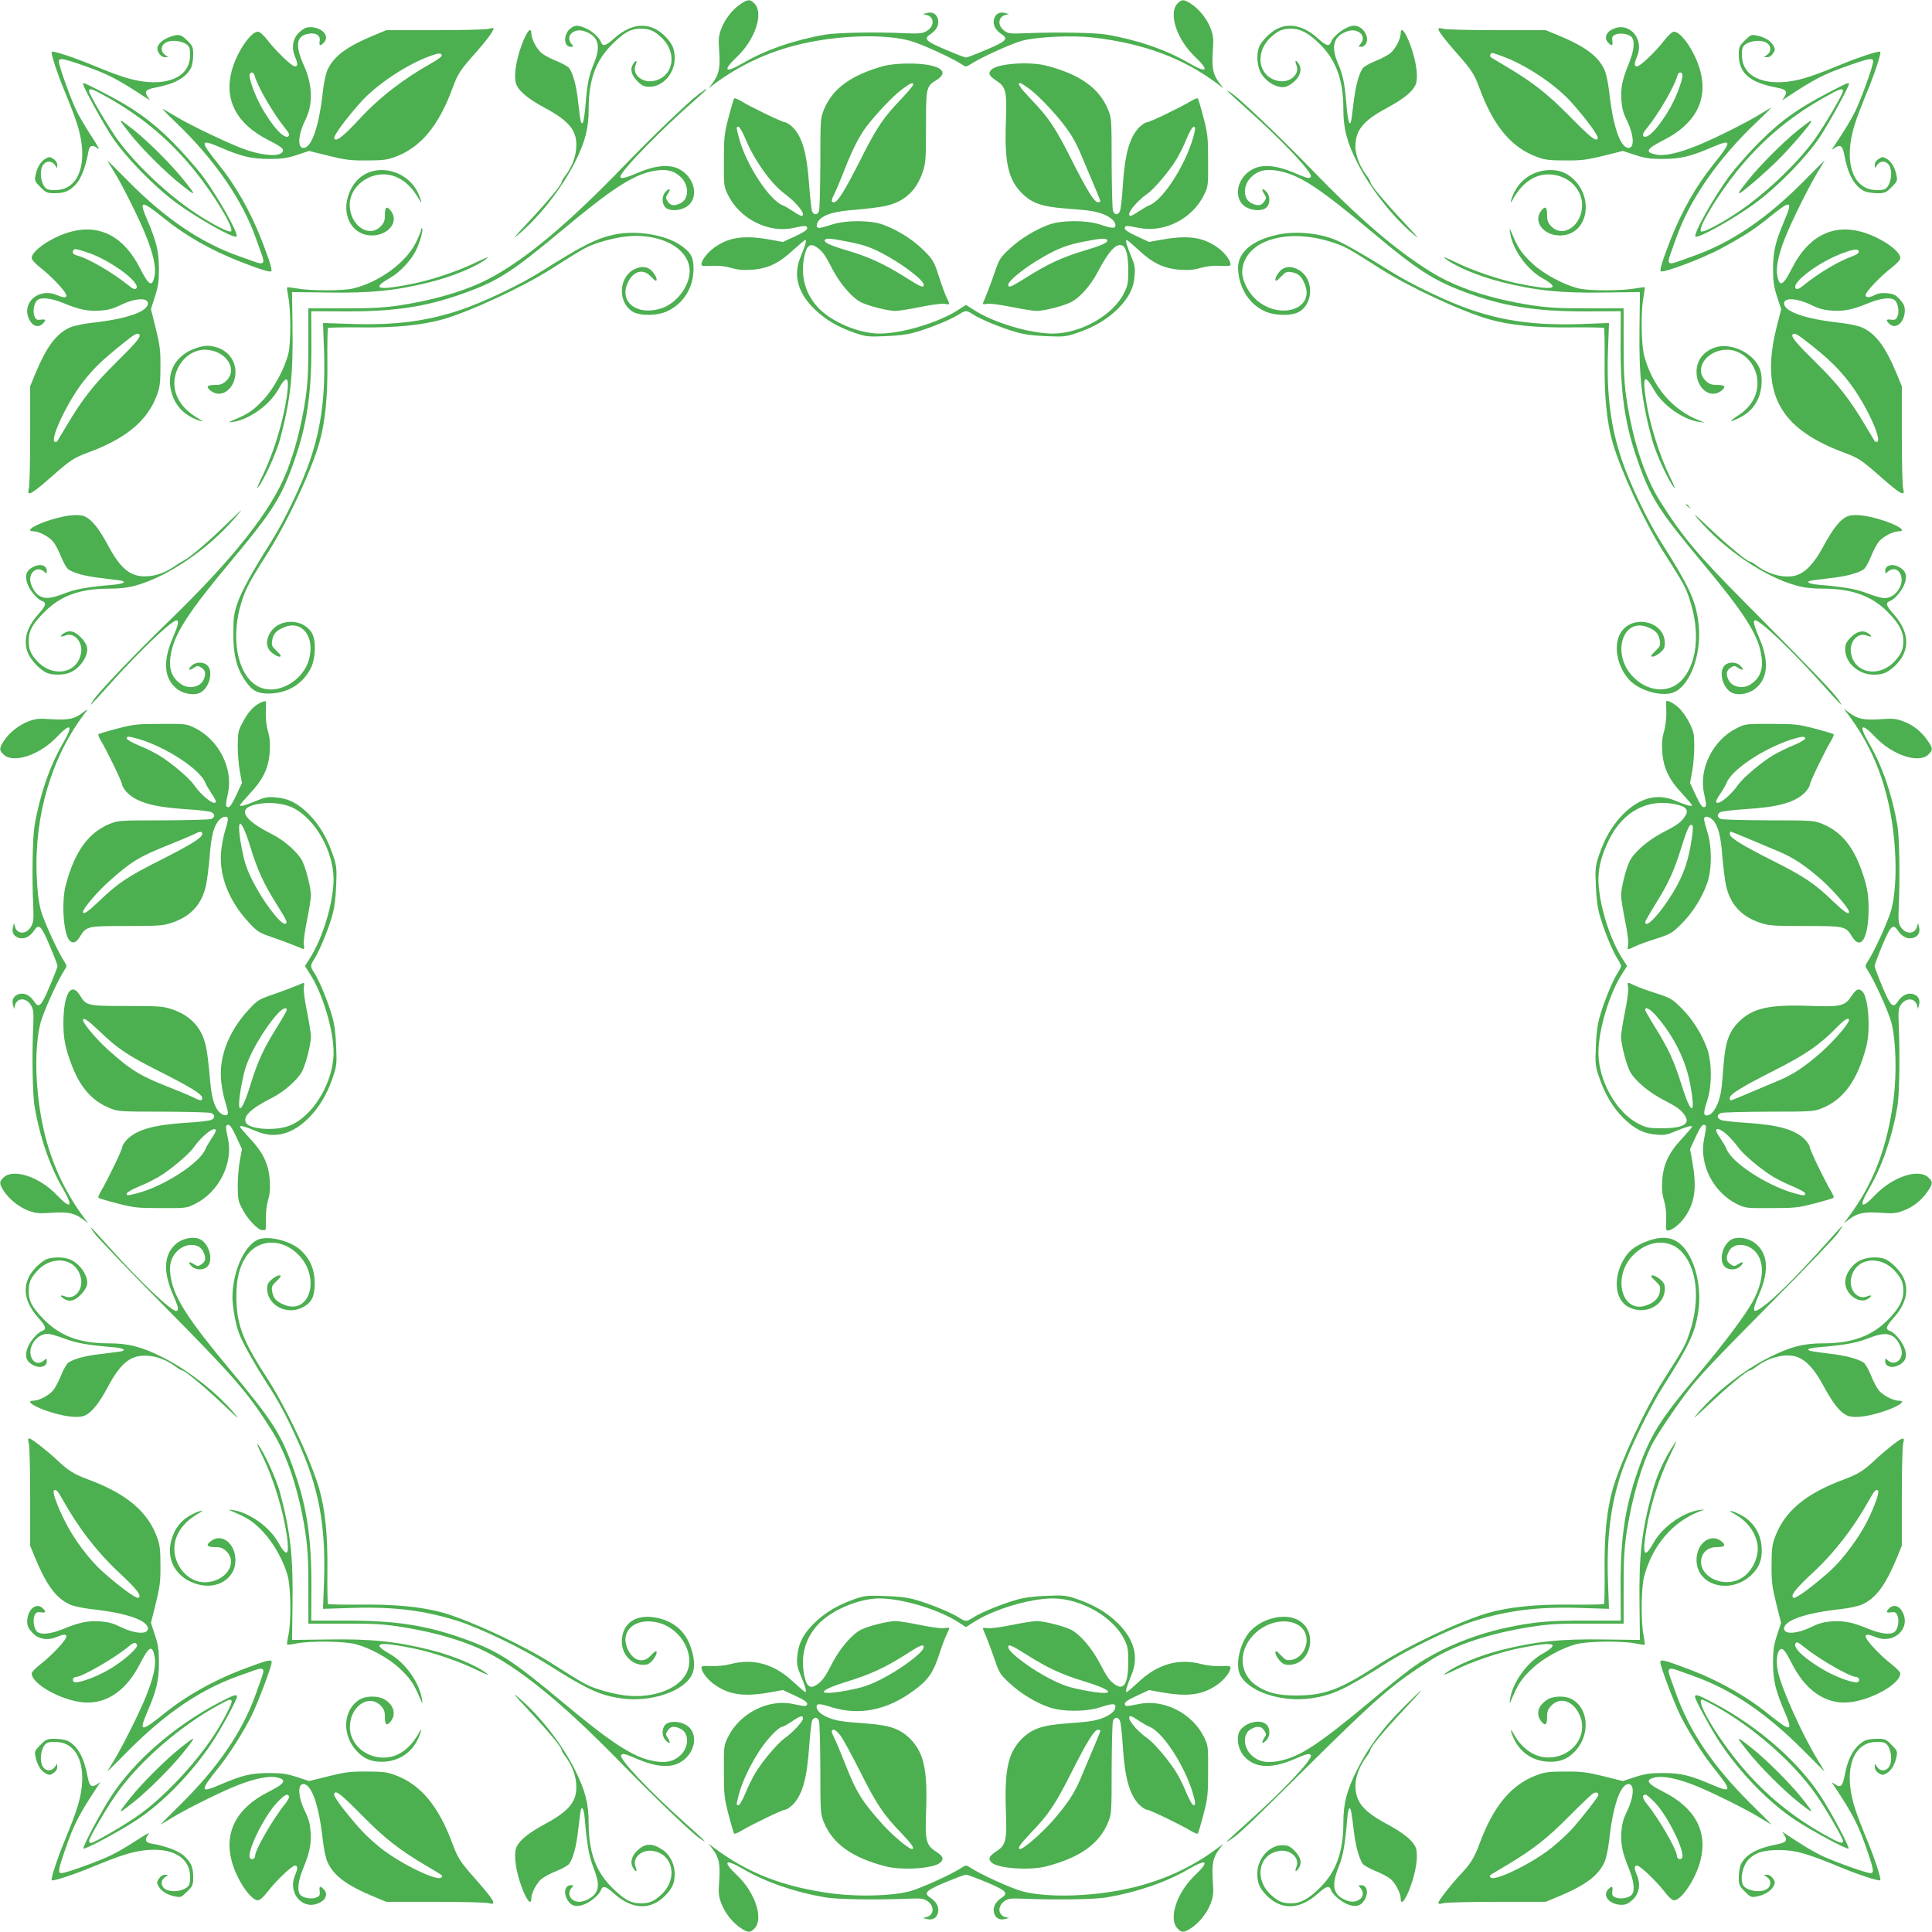<?xml version="1.0" standalone="no"?>
<!DOCTYPE svg PUBLIC "-//W3C//DTD SVG 20010904//EN"
 "http://www.w3.org/TR/2001/REC-SVG-20010904/DTD/svg10.dtd">
<svg version="1.0" xmlns="http://www.w3.org/2000/svg"
 width="1280pt" height="1280pt" viewBox="0 0 1280 1280"
 preserveAspectRatio="xMidYMid meet">
<g transform="translate(0,1280) scale(0.1,-0.1)"
fill="#4caf50" stroke="none">
<path d="M4909 12775 c-54 -35 -106 -101 -130 -164 -18 -49 -20 -68 -14 -153
7 -109 -1 -151 -44 -208 l-26 -35 30 23 c186 140 397 234 630 281 242 49 509
54 670 12 72 -19 276 -111 348 -158 26 -17 28 -17 55 0 71 47 275 139 347 158
103 26 332 36 470 20 339 -40 601 -139 830 -313 l30 -23 -26 35 c-43 56 -51
99 -44 208 6 85 4 104 -14 153 -24 64 -77 130 -132 165 -48 30 -60 30 -89 -1
-60 -64 -3 -236 115 -349 102 -97 84 -115 -43 -41 -148 86 -341 152 -542 186
-77 13 -328 17 -530 9 -101 -4 -118 -3 -143 14 -49 33 -47 93 4 107 l24 6 -27
7 c-36 10 -65 -7 -73 -44 -8 -35 11 -70 50 -96 48 -31 33 -47 -97 -102 -68
-29 -130 -53 -138 -53 -8 0 -70 24 -137 53 -131 55 -146 71 -98 102 39 26 58
61 50 96 -8 37 -37 54 -73 44 l-27 -7 24 -6 c54 -14 53 -78 -2 -108 -27 -15
-49 -17 -142 -13 -190 9 -447 4 -525 -9 -201 -34 -394 -100 -542 -186 -127
-74 -145 -56 -43 41 118 113 175 285 115 349 -29 31 -45 31 -91 0z"/>
<path d="M3784 12615 c-52 -35 -53 -125 -3 -125 21 0 21 1 6 18 -23 26 -21 58
5 76 29 20 61 20 103 0 72 -34 84 -97 41 -201 -34 -82 -45 -132 -56 -270 -5
-64 -14 -121 -19 -126 -12 -12 -15 3 -31 140 -11 102 -31 179 -57 219 -7 12
-45 33 -84 49 -38 15 -84 39 -101 53 -33 28 -67 93 -68 130 0 60 -43 -5 -79
-121 -30 -99 -37 -186 -17 -224 23 -45 81 -91 186 -148 169 -91 218 -156 207
-273 -5 -59 -31 -122 -73 -178 -13 -17 -24 -36 -24 -42 0 -17 -92 -127 -223
-267 -95 -101 -108 -118 -59 -76 141 120 287 309 371 476 69 138 91 224 91
355 0 192 48 321 158 429 78 77 122 101 185 101 58 0 86 -11 132 -52 118 -103
90 -272 -49 -295 -74 -12 -138 45 -116 103 14 36 6 42 -15 10 -23 -35 -12 -75
31 -117 29 -28 43 -34 78 -34 87 0 166 89 166 188 0 61 -14 94 -58 141 -99
104 -222 100 -344 -9 -56 -51 -75 -55 -87 -22 -13 31 -60 73 -103 91 -46 20
-68 20 -94 1z"/>
<path d="M8465 12611 c-47 -22 -109 -84 -124 -124 -17 -45 -13 -117 9 -163 35
-71 129 -121 181 -94 72 37 104 101 74 146 -21 32 -29 26 -15 -10 22 -58 -42
-115 -116 -103 -139 23 -167 192 -49 295 46 41 74 52 131 52 61 0 116 -30 192
-106 104 -104 152 -236 152 -424 0 -131 22 -217 91 -355 84 -167 230 -356 371
-476 49 -42 36 -25 -59 76 -131 140 -223 250 -223 267 0 6 -11 26 -25 44 -46
61 -75 135 -75 194 1 109 51 170 209 255 105 57 164 103 187 148 20 38 13 125
-17 224 -36 116 -79 181 -79 121 -1 -37 -35 -102 -68 -130 -17 -14 -63 -38
-101 -53 -39 -16 -77 -37 -84 -49 -24 -36 -46 -118 -57 -211 -6 -49 -14 -105
-16 -124 -10 -62 -25 -17 -34 102 -12 139 -22 189 -57 270 -43 103 -30 167 42
201 42 20 74 20 103 0 26 -18 28 -50 5 -76 -15 -17 -15 -18 6 -18 13 0 26 9
33 25 21 46 -26 115 -80 115 -48 0 -135 -61 -153 -107 -12 -33 -31 -29 -87 22
-91 82 -183 105 -267 66z"/>
<path d="M1984 12587 c-44 -40 -55 -101 -30 -161 20 -48 20 -66 0 -66 -20 0
-124 99 -181 173 -27 35 -52 57 -64 57 -49 0 -142 -139 -174 -260 -51 -193 33
-352 243 -458 69 -35 97 -54 97 -67 0 -43 -109 -43 -241 1 -87 28 -370 162
-467 221 -34 20 -73 43 -87 51 -14 9 26 -33 88 -92 251 -240 438 -511 526
-761 14 -38 32 -90 41 -114 20 -56 10 -66 -46 -46 -24 9 -73 26 -109 39 -251
89 -484 247 -730 495 -79 80 -141 142 -138 136 3 -5 24 -41 47 -78 56 -91 162
-305 205 -411 52 -129 71 -217 60 -274 -15 -77 -38 -65 -96 50 -106 210 -265
294 -458 243 -121 -32 -260 -125 -260 -174 0 -12 23 -37 58 -65 32 -24 84 -72
115 -106 79 -84 75 -109 -9 -74 -120 50 -236 -56 -179 -165 21 -43 61 -54 89
-25 24 23 19 31 -14 26 -24 -3 -32 0 -41 21 -14 31 -4 90 18 108 26 22 92 14
173 -19 107 -44 161 -55 243 -50 54 4 87 13 132 35 96 48 185 54 185 13 0 -55
-143 -104 -374 -129 -55 -6 -118 -20 -141 -30 -92 -41 -155 -125 -231 -307
l-34 -83 0 -323 c0 -178 -4 -338 -9 -356 -16 -56 17 -38 154 83 120 106 143
121 234 155 257 94 400 214 462 386 18 48 22 82 22 184 1 108 -4 143 -31 254
l-32 128 26 82 c22 67 27 99 27 186 -1 117 -16 179 -78 324 -56 131 -42 133
110 11 144 -117 314 -213 505 -288 139 -54 198 -72 207 -64 8 9 -10 68 -64
207 -75 191 -171 361 -288 505 -122 152 -120 166 11 110 144 -62 207 -77 324
-78 88 0 118 4 186 26 l82 27 128 -32 c111 -27 146 -32 254 -31 102 0 136 4
184 22 172 62 292 205 386 462 34 92 49 115 157 236 68 77 113 138 113 155 0
4 -15 2 -32 -3 -18 -5 -178 -9 -356 -9 l-323 0 -77 -32 c-186 -77 -272 -141
-313 -233 -10 -23 -24 -86 -30 -141 -25 -231 -74 -374 -129 -374 -41 0 -35 89
13 185 52 103 48 233 -9 360 -58 127 -52 192 18 209 55 14 92 -5 86 -44 -5
-33 3 -38 26 -14 44 43 -8 104 -89 104 -26 0 -45 -9 -71 -33z m943 -154 c2 -6
-27 -28 -64 -49 -185 -103 -347 -227 -482 -373 -110 -119 -157 -154 -167 -127
-6 16 81 133 176 239 107 119 308 252 463 307 55 20 69 20 74 3z m-1240 -134
c19 -72 122 -249 201 -347 26 -31 32 -46 24 -54 -25 -25 -103 57 -178 189 -46
81 -90 205 -79 223 10 17 26 11 32 -11z m-1116 -1169 c153 -47 368 -205 331
-242 -8 -8 -23 -2 -54 24 -99 80 -265 177 -331 193 -30 8 -41 20 -32 35 8 14
13 13 86 -10z m352 -546 c13 -14 -20 -54 -157 -189 -144 -142 -220 -239 -323
-412 -29 -49 -56 -94 -61 -102 -4 -8 -13 -11 -20 -8 -32 21 92 278 196 407 71
88 118 133 257 245 78 63 95 72 108 59z"/>
<path d="M9530 12608 c0 -15 37 -64 115 -153 106 -120 121 -143 155 -234 94
-257 214 -400 386 -462 48 -18 82 -22 184 -22 108 -1 143 4 254 31 l128 32 82
-27 c68 -22 98 -26 186 -26 117 1 180 16 324 78 131 56 133 42 11 -110 -117
-144 -213 -314 -288 -505 -54 -139 -72 -198 -64 -207 15 -14 279 85 402 152
156 85 220 126 330 216 131 106 145 101 86 -35 -59 -138 -74 -205 -74 -321 0
-81 5 -115 27 -182 l27 -82 -25 -97 c-119 -454 6 -692 445 -854 91 -34 114
-49 234 -155 137 -121 170 -139 154 -83 -5 18 -9 178 -9 356 l0 323 -34 83
c-76 182 -139 266 -231 307 -23 10 -86 24 -141 30 -231 25 -374 74 -374 129 0
41 89 35 185 -13 45 -22 78 -31 132 -35 82 -5 136 6 243 50 81 33 147 41 173
19 22 -18 32 -77 18 -108 -9 -21 -17 -24 -41 -21 -33 5 -38 -3 -14 -26 43 -44
104 8 104 89 0 26 -9 45 -33 71 -28 31 -42 37 -83 41 -35 4 -60 0 -82 -11 -39
-20 -62 -20 -62 0 0 20 99 124 173 181 35 27 57 52 57 64 0 49 -139 142 -260
174 -193 51 -352 -33 -458 -243 -57 -113 -81 -126 -96 -53 -12 56 4 136 51
256 42 107 156 337 214 432 23 37 44 73 47 78 3 6 -59 -56 -138 -136 -246
-248 -479 -406 -730 -495 -36 -13 -85 -30 -109 -39 -56 -20 -66 -10 -46 46 9
24 27 76 41 114 88 251 276 522 526 760 62 59 109 105 103 102 -5 -2 -41 -23
-78 -46 -91 -56 -305 -162 -411 -205 -129 -52 -217 -71 -274 -60 -77 15 -65
38 50 96 210 106 294 265 243 458 -32 121 -125 260 -174 260 -12 0 -37 -22
-64 -57 -57 -74 -161 -173 -181 -173 -20 0 -20 18 0 66 50 120 -56 236 -165
179 -43 -21 -54 -61 -25 -89 23 -24 31 -19 26 14 -3 24 0 32 21 41 31 14 90 4
108 -18 22 -26 14 -92 -19 -173 -44 -107 -55 -161 -50 -243 4 -54 13 -87 35
-132 48 -96 54 -185 13 -185 -55 0 -104 143 -129 374 -6 55 -20 118 -30 141
-41 92 -125 155 -307 231 l-83 34 -323 0 c-178 0 -338 4 -356 9 -21 6 -32 6
-32 -1z m413 -177 c156 -54 358 -187 467 -308 95 -106 182 -223 176 -239 -10
-26 -43 0 -191 150 -142 144 -239 220 -412 323 -49 29 -94 56 -102 61 -8 4
-11 14 -7 20 9 15 3 16 69 -7z m1202 -121 c11 -18 -33 -142 -79 -223 -75 -132
-153 -214 -178 -189 -8 8 -2 23 24 54 79 98 182 275 201 347 6 22 22 28 32 11z
m1170 -1179 c0 -8 -18 -20 -40 -28 -86 -29 -226 -112 -323 -191 -31 -26 -46
-32 -54 -24 -37 37 162 184 322 239 70 25 95 26 95 4z m-327 -608 c132 -105
189 -160 265 -258 104 -135 216 -372 185 -392 -7 -3 -16 0 -20 8 -5 8 -32 53
-61 102 -103 173 -179 270 -323 412 -137 135 -170 175 -157 189 13 12 27 5
111 -61z"/>
<path d="M1127 12556 c-44 -16 -74 -40 -83 -68 -8 -27 22 -68 49 -67 l22 0
-22 16 c-29 20 -29 57 -1 77 43 31 146 12 162 -29 9 -25 7 -81 -5 -112 -34
-91 -147 -133 -301 -113 -85 12 -154 34 -334 108 -126 52 -262 97 -271 89 -8
-9 37 -145 89 -271 74 -180 96 -249 108 -334 20 -154 -22 -267 -113 -301 -31
-12 -87 -14 -112 -5 -41 16 -60 119 -29 162 20 28 57 28 77 0 l16 -23 0 22 c1
14 -9 29 -25 40 -23 15 -29 15 -52 2 -32 -17 -58 -61 -67 -112 -7 -34 -4 -40
33 -77 37 -37 44 -40 96 -40 67 0 101 16 144 65 30 34 63 122 77 207 7 45 26
53 60 26 19 -15 9 5 -35 73 -34 52 -78 126 -98 164 -38 75 -122 307 -122 337
0 26 22 23 160 -25 166 -58 224 -88 419 -216 l24 -16 -16 25 c-22 35 -10 48
54 60 126 24 201 65 235 131 7 15 14 54 14 85 0 52 -3 59 -39 95 -42 42 -56
45 -114 25z"/>
<path d="M11560 12532 c-37 -37 -40 -44 -40 -96 0 -120 73 -183 249 -216 64
-12 76 -25 54 -60 l-16 -25 24 16 c195 128 253 158 419 216 138 48 160 51 160
25 0 -29 -84 -261 -120 -332 -28 -56 -63 -114 -139 -229 l-16 -24 25 16 c35
22 48 10 60 -54 24 -126 65 -201 131 -235 15 -7 54 -14 85 -14 52 0 59 3 96
40 37 37 40 43 33 77 -9 51 -35 95 -67 112 -23 13 -29 13 -52 -2 -16 -11 -26
-26 -25 -40 l0 -22 16 23 c20 28 57 28 77 0 31 -43 12 -146 -29 -162 -25 -9
-81 -7 -112 5 -91 34 -133 147 -113 301 12 85 34 154 108 334 52 126 97 262
89 271 -9 8 -145 -37 -271 -89 -180 -74 -249 -96 -334 -108 -154 -20 -267 22
-301 113 -12 31 -14 87 -5 112 16 41 119 60 162 29 28 -20 28 -57 0 -77 l-23
-16 22 0 c14 -1 29 9 40 25 15 23 15 29 2 52 -17 32 -61 58 -112 67 -34 7 -40
4 -77 -33z"/>
<path d="M5863 12365 c-222 -60 -348 -151 -405 -293 -22 -55 -23 -68 -23 -352
-1 -162 -4 -305 -9 -317 -9 -28 -32 -30 -45 -5 -5 10 -14 88 -20 173 -15 215
-45 321 -110 387 -18 17 -41 32 -50 32 -18 0 -221 98 -293 141 -21 13 -40 20
-44 17 -3 -4 -20 -60 -37 -125 -28 -109 -31 -131 -31 -288 -1 -166 0 -171 27
-226 77 -158 266 -254 429 -220 86 18 92 18 96 0 2 -11 -21 -27 -79 -54 l-82
-38 -71 13 c-175 32 -272 22 -367 -39 -50 -31 -95 -84 -101 -116 -3 -18 2 -19
68 -16 45 2 91 -3 129 -14 43 -13 80 -16 137 -12 104 7 181 44 274 131 40 36
75 66 79 66 11 0 1 -36 -30 -110 -51 -120 -22 -235 87 -344 73 -72 159 -123
273 -162 75 -25 88 -26 205 -21 85 3 149 12 199 27 94 27 229 82 281 115 49
31 51 31 100 0 52 -33 187 -88 281 -115 50 -15 114 -24 199 -27 117 -5 130 -4
205 21 113 38 200 90 271 160 73 74 105 136 111 220 5 52 1 72 -22 126 -31 74
-41 110 -30 110 4 0 39 -30 78 -66 92 -87 170 -124 275 -131 57 -4 94 -1 137
12 38 11 84 16 129 14 66 -3 71 -2 68 16 -6 32 -51 85 -101 116 -95 61 -192
71 -367 39 l-71 -13 -82 38 c-58 27 -81 43 -79 54 4 18 4 18 100 0 166 -31
349 63 425 220 27 55 28 60 27 226 0 157 -3 179 -31 288 -17 65 -34 121 -37
125 -4 3 -23 -4 -44 -17 -72 -43 -275 -141 -293 -141 -9 0 -32 -15 -50 -32
-65 -66 -96 -174 -110 -387 -5 -85 -14 -162 -20 -172 -13 -26 -36 -24 -45 4
-5 12 -8 155 -9 317 0 284 -1 297 -23 352 -58 143 -186 235 -409 293 -113 29
-324 14 -364 -26 -24 -24 -17 -41 30 -72 67 -44 73 -71 65 -280 -9 -265 16
-376 106 -467 67 -66 132 -89 285 -101 66 -5 140 -11 163 -15 95 -12 172 -56
172 -96 0 -23 -20 -23 -100 4 -96 31 -262 30 -345 -2 -93 -35 -189 -95 -259
-161 -58 -54 -66 -66 -95 -151 -27 -79 -56 -153 -78 -205 -3 -9 5 -10 29 -6
20 3 88 -6 161 -21 69 -14 144 -26 165 -26 50 0 180 33 229 59 58 30 127 107
174 196 75 142 123 194 163 179 27 -10 41 -67 41 -164 0 -83 -3 -102 -27 -150
-73 -148 -287 -270 -474 -270 -149 0 -391 72 -521 156 l-53 34 -53 -34 c-130
-84 -372 -156 -521 -156 -130 0 -305 72 -396 162 -95 95 -130 221 -100 355 14
66 38 83 78 57 39 -26 57 -49 108 -149 52 -98 128 -186 187 -217 50 -25 179
-58 229 -58 21 0 96 12 165 26 71 15 141 24 160 21 39 -7 38 -7 15 41 -10 20
-34 84 -52 142 -32 99 -38 109 -100 171 -69 69 -165 131 -265 169 -83 32 -249
33 -345 2 -36 -12 -73 -22 -82 -22 -25 0 -22 32 5 58 37 35 105 53 242 63 72
6 159 17 194 25 122 27 202 100 244 224 20 59 22 85 22 300 0 261 1 268 70
310 97 60 8 111 -193 109 -53 0 -121 -7 -149 -14z m187 -126 c0 -7 -36 -49
-79 -95 -118 -122 -163 -189 -271 -404 -104 -205 -150 -280 -175 -280 -20 0
-19 13 4 58 10 20 40 91 66 157 51 132 101 229 148 290 69 88 174 199 230 241
61 45 77 52 77 33z m778 -34 c70 -53 205 -201 261 -288 22 -32 53 -91 69 -131
110 -259 132 -313 132 -319 0 -4 -7 -7 -15 -7 -25 0 -71 75 -175 280 -108 215
-153 282 -271 404 -73 77 -92 106 -70 106 5 0 36 -20 69 -45z m-1890 -323 c58
-142 171 -300 262 -367 84 -62 147 -145 109 -145 -6 0 -30 13 -54 30 -24 16
-55 34 -68 39 -91 35 -246 274 -292 450 -18 71 -18 71 -2 71 7 0 27 -35 45
-78z m2977 46 c-41 -189 -202 -451 -302 -489 -13 -5 -44 -23 -68 -39 -24 -17
-48 -30 -54 -30 -37 0 31 91 109 145 46 32 148 152 196 232 19 32 49 92 66
135 18 44 38 78 46 78 10 0 12 -8 7 -32z m-2284 -732 c90 -18 136 -34 208 -71
135 -70 281 -180 281 -212 0 -23 -19 -15 -128 54 -135 85 -239 132 -377 173
-116 34 -160 55 -150 70 9 14 37 12 166 -14z m1704 14 c10 -15 -34 -36 -150
-70 -138 -41 -242 -88 -377 -173 -109 -69 -128 -77 -128 -54 0 32 146 142 281
212 71 36 119 53 203 71 125 25 162 28 171 14z"/>
<path d="M550 12244 c0 -18 131 -258 192 -350 88 -133 275 -326 425 -437 141
-104 384 -240 400 -224 16 16 -120 259 -224 400 -42 56 -133 159 -202 229
-141 140 -261 225 -463 328 -117 60 -128 65 -128 54z m177 -97 c224 -128 406
-283 566 -482 131 -163 259 -377 238 -398 -11 -11 -125 47 -236 121 -187 124
-401 327 -519 491 -65 91 -186 297 -186 318 0 23 24 14 137 -50z"/>
<path d="M800 11996 c0 -3 28 -40 62 -83 77 -97 234 -254 334 -333 106 -85
109 -82 24 24 -79 100 -236 257 -333 334 -75 59 -87 67 -87 58z"/>
<path d="M12115 12187 c-204 -106 -316 -186 -456 -326 -70 -69 -160 -172 -202
-228 -104 -141 -240 -384 -224 -400 16 -16 259 120 400 224 150 111 337 304
425 437 61 92 192 332 192 350 0 12 -17 5 -135 -57z m95 10 c0 -21 -121 -227
-186 -318 -118 -164 -332 -367 -519 -491 -111 -74 -225 -132 -236 -121 -21 21
107 235 238 398 160 199 342 354 566 482 113 64 137 73 137 50z"/>
<path d="M11913 11938 c-97 -77 -254 -234 -333 -334 -57 -72 -65 -84 -56 -84
14 0 169 134 254 218 83 82 222 244 222 258 0 9 -12 1 -87 -58z"/>
<path d="M4628 12175 c-63 -46 -309 -282 -494 -474 -433 -449 -749 -699 -1011
-801 -137 -54 -296 -95 -468 -122 -114 -17 -184 -21 -376 -21 l-236 0 0 -236
c0 -192 -4 -262 -21 -376 -27 -172 -68 -331 -122 -468 -100 -257 -348 -572
-781 -992 -209 -202 -464 -468 -499 -522 -39 -57 -24 -43 101 97 201 225 415
430 450 430 17 0 9 -34 -28 -120 -66 -155 -56 -269 32 -336 47 -35 121 -44
159 -19 55 36 78 134 42 174 -25 28 -79 28 -107 0 -27 -27 -18 -35 15 -14 24
16 28 16 51 1 27 -18 31 -41 14 -79 -22 -49 -96 -65 -147 -31 -69 45 -89 110
-67 215 26 127 120 271 381 584 296 354 349 438 438 695 80 229 110 437 109
751 l-1 227 231 -1 c315 -1 518 29 751 110 253 88 336 141 691 437 313 261
457 355 584 381 88 19 144 7 191 -38 56 -54 56 -143 1 -172 -43 -22 -68 -19
-87 10 -15 23 -15 27 1 51 21 33 13 42 -14 15 -28 -28 -28 -82 0 -107 25 -22
84 -22 128 1 96 49 72 199 -42 256 -62 32 -157 23 -267 -24 -86 -37 -120 -45
-120 -28 0 36 282 325 498 511 63 56 79 71 70 70 -2 0 -24 -16 -50 -35z"/>
<path d="M8135 12193 c11 -11 67 -62 125 -114 241 -215 439 -426 425 -450 -10
-15 -24 -11 -115 28 -110 47 -205 56 -267 24 -114 -57 -138 -207 -42 -256 44
-23 103 -23 128 -1 28 25 28 79 0 107 -27 27 -35 18 -14 -15 16 -24 16 -28 1
-51 -19 -29 -44 -32 -87 -10 -55 29 -55 118 1 172 46 45 103 57 189 39 138
-29 265 -113 629 -418 278 -233 386 -303 589 -380 258 -97 468 -131 804 -131
l237 1 -1 -232 c-1 -313 29 -516 110 -750 88 -253 141 -336 437 -691 261 -313
355 -457 381 -584 22 -105 2 -170 -67 -215 -51 -34 -125 -18 -147 31 -17 38
-13 61 14 79 23 15 27 15 51 -1 33 -21 42 -13 15 14 -28 28 -82 28 -107 0 -36
-40 -13 -138 42 -174 38 -25 112 -16 159 19 88 67 98 181 32 336 -37 86 -45
120 -28 120 35 0 249 -205 450 -430 125 -140 140 -154 101 -96 -35 51 -172
194 -611 636 -321 323 -423 444 -573 683 -99 159 -176 392 -218 662 -17 114
-21 184 -21 376 l0 236 -236 0 c-192 0 -262 4 -376 21 -271 42 -501 118 -664
220 -237 147 -471 348 -800 688 -203 209 -464 458 -521 496 -25 17 -36 22 -25
11z"/>
<path d="M2469 11666 c-80 -21 -139 -82 -165 -174 -38 -131 38 -252 158 -252
113 0 184 92 127 164 -27 34 -39 25 -39 -30 0 -37 -6 -51 -29 -75 -78 -78
-202 8 -204 141 -2 127 136 229 269 200 78 -18 142 -73 193 -165 22 -41 10 7
-13 54 -55 108 -182 166 -297 137z"/>
<path d="M10229 11670 c-90 -15 -157 -65 -198 -147 -21 -43 -30 -85 -10 -48
71 131 174 189 289 164 100 -21 172 -104 172 -197 0 -135 -124 -222 -203 -143
-23 24 -29 38 -29 75 0 55 -12 64 -39 30 -56 -71 14 -164 124 -164 177 0 233
234 90 373 -52 50 -117 69 -196 57z"/>
<path d="M2790 11278 c0 -8 -16 -47 -35 -86 -67 -133 -242 -261 -415 -303 -66
-17 -289 -16 -374 0 -33 6 -61 9 -64 7 -2 -3 2 -31 8 -63 17 -81 18 -305 1
-373 -23 -98 -96 -233 -162 -304 -66 -71 -102 -97 -188 -133 -54 -23 -55 -24
-16 -18 108 17 240 111 297 212 58 104 77 91 59 -40 -26 -176 -89 -383 -168
-542 -24 -49 -35 -79 -24 -65 39 47 120 225 145 315 69 257 89 425 84 745 l-3
235 235 -3 c287 -5 457 13 680 69 153 38 315 106 380 160 14 11 -17 -1 -69
-26 -114 -57 -294 -118 -422 -144 -235 -48 -285 -36 -156 37 64 36 137 113
171 179 28 56 52 140 42 150 -3 4 -6 -1 -6 -9z"/>
<path d="M10005 11255 c17 -108 111 -240 212 -297 129 -73 79 -85 -156 -37
-128 26 -308 87 -422 144 -52 25 -83 37 -69 26 65 -54 227 -122 380 -160 223
-56 393 -74 680 -69 l235 3 -3 -240 c-4 -319 14 -481 84 -740 25 -90 106 -268
145 -315 11 -14 -1 18 -27 70 -65 132 -132 341 -156 491 -29 176 -15 201 50
86 57 -101 191 -196 297 -212 l40 -5 -36 14 c-178 69 -309 223 -365 426 -21
76 -24 297 -5 394 6 33 9 61 8 63 -2 1 -30 -2 -63 -8 -85 -16 -308 -17 -374 0
-98 23 -233 96 -304 162 -71 66 -97 102 -133 188 -23 54 -24 55 -18 16z"/>
<path d="M4070 11246 c-118 -25 -212 -73 -480 -242 -142 -90 -388 -207 -543
-259 -223 -74 -435 -101 -724 -91 l-183 6 7 -188 c9 -288 -17 -496 -92 -719
-52 -155 -169 -401 -259 -543 -127 -201 -194 -323 -223 -407 -23 -67 -27 -95
-27 -198 -1 -138 20 -226 74 -308 49 -73 83 -92 160 -92 125 1 228 64 280 170
32 66 35 184 6 232 -59 97 -217 98 -276 1 -31 -51 -27 -101 11 -132 28 -24 59
-34 59 -20 0 3 -14 19 -31 35 -27 26 -31 34 -26 65 8 47 29 69 84 90 119 46
202 -70 159 -220 -35 -119 -166 -209 -281 -192 -200 31 -266 383 -125 679 16
34 70 125 120 202 134 206 298 553 355 749 40 140 57 311 54 548 -1 114 1 211
4 215 4 3 101 5 215 4 235 -3 410 15 552 55 181 53 525 213 715 334 217 138
231 146 316 174 45 15 119 32 165 38 230 30 429 -73 433 -223 3 -103 -89 -224
-194 -254 -152 -45 -267 39 -221 160 33 86 104 111 156 55 15 -16 31 -30 34
-30 14 0 4 31 -20 59 -31 38 -81 42 -132 11 -96 -59 -96 -218 0 -275 50 -30
166 -28 233 5 106 52 169 155 170 280 0 77 -19 111 -92 159 -101 67 -292 97
-433 67z"/>
<path d="M8463 11245 c-177 -39 -271 -125 -260 -239 11 -121 73 -218 172 -266
67 -33 183 -35 233 -5 96 57 96 216 0 275 -51 31 -101 27 -132 -11 -24 -28
-34 -59 -20 -59 3 0 19 14 35 31 26 27 34 31 65 26 47 -8 69 -29 90 -84 63
-164 -171 -235 -324 -98 -52 47 -92 126 -92 182 0 83 56 159 147 199 122 54
285 53 452 -2 85 -28 99 -36 316 -174 191 -122 534 -281 719 -335 140 -40 311
-57 548 -54 114 1 211 -1 215 -4 3 -4 5 -101 4 -215 -3 -237 14 -408 54 -548
54 -185 213 -528 335 -719 138 -217 146 -231 174 -316 73 -220 50 -434 -59
-542 -86 -84 -226 -69 -322 36 -136 148 -62 385 100 323 55 -21 76 -43 84 -90
5 -31 1 -39 -26 -65 -17 -16 -31 -32 -31 -35 0 -14 31 -4 59 20 24 20 31 34
31 62 0 154 -232 198 -300 56 -42 -86 -10 -224 71 -305 70 -70 221 -108 293
-74 113 54 186 274 157 472 -20 141 -62 231 -247 523 -90 142 -207 388 -259
543 -75 223 -101 431 -92 719 l7 188 -188 -7 c-288 -9 -496 17 -719 92 -155
52 -401 169 -543 259 -169 106 -305 184 -365 208 -115 46 -264 58 -382 33z"/>
<path d="M1294 10492 c-122 -43 -186 -145 -164 -264 18 -93 65 -156 147 -197
43 -21 85 -30 48 -10 -92 51 -147 115 -165 193 -29 133 73 271 200 269 133 -2
219 -126 141 -204 -24 -23 -38 -29 -75 -29 -55 0 -64 -12 -30 -39 71 -56 164
14 164 124 0 78 -51 143 -128 165 -51 14 -79 12 -138 -8z"/>
<path d="M11357 10496 c-75 -28 -117 -86 -117 -161 0 -110 93 -180 164 -124
34 27 25 39 -30 39 -37 0 -51 6 -75 29 -78 78 8 202 141 204 93 1 179 -74 199
-175 20 -101 -24 -196 -121 -259 -68 -44 -63 -52 10 -15 59 31 95 68 122 129
25 57 29 147 8 197 -45 106 -198 175 -301 136z"/>
<path d="M11170 9456 c0 -2 8 -10 18 -17 15 -13 16 -12 3 4 -13 16 -21 21 -21
13z"/>
<path d="M1500 9327 c-116 -113 -238 -217 -276 -237 -16 -8 -42 -24 -59 -36
-58 -41 -119 -66 -177 -71 -117 -11 -185 40 -273 205 -57 106 -103 165 -148
188 -38 20 -117 14 -221 -17 -117 -35 -185 -79 -123 -79 36 -1 101 -35 129
-68 14 -17 38 -63 53 -101 16 -39 37 -77 49 -84 40 -26 117 -46 219 -57 56 -7
112 -14 125 -16 44 -8 21 -22 -45 -28 -176 -15 -249 -28 -327 -58 -90 -35
-131 -38 -169 -13 -29 18 -57 72 -57 107 0 56 53 86 92 51 17 -15 18 -15 18 6
0 34 -42 48 -85 28 -48 -23 -62 -55 -46 -107 14 -46 64 -108 98 -121 33 -12
29 -30 -22 -87 -82 -91 -105 -183 -66 -267 22 -47 84 -109 124 -124 39 -15
111 -14 150 3 69 28 127 116 113 171 -9 37 -63 93 -97 100 -20 5 -38 1 -55
-10 -32 -21 -26 -29 10 -15 58 22 115 -42 103 -116 -23 -139 -192 -167 -295
-49 -41 46 -52 74 -52 132 0 63 24 107 101 185 108 110 237 158 429 158 75 0
127 6 180 21 209 58 473 236 652 442 27 31 48 57 46 57 -1 0 -46 -42 -98 -93z"/>
<path d="M11247 9365 c176 -205 442 -386 653 -444 53 -15 105 -21 180 -21 188
0 320 -48 424 -152 76 -76 106 -131 106 -192 0 -57 -11 -85 -52 -131 -103
-118 -272 -90 -295 49 -12 74 45 138 103 116 36 -14 42 -6 10 15 -35 23 -75
12 -117 -31 -28 -29 -34 -43 -34 -78 0 -87 89 -166 188 -166 61 0 94 14 141
58 104 99 100 222 -9 344 -51 57 -55 75 -22 87 34 13 84 75 98 121 16 52 2 84
-46 107 -43 20 -85 6 -85 -28 0 -21 1 -21 18 -6 26 23 58 21 76 -5 44 -63 -16
-169 -98 -171 -17 0 -68 14 -112 31 -78 30 -151 43 -326 58 -67 6 -90 20 -45
28 12 2 68 9 124 16 102 11 179 31 219 57 12 7 33 45 49 84 15 38 39 84 53
101 28 33 93 67 130 68 61 0 -7 44 -124 79 -104 31 -183 37 -221 17 -46 -23
-91 -82 -153 -196 -59 -110 -115 -170 -177 -191 -75 -24 -185 3 -269 67 -17
13 -36 24 -42 24 -17 0 -148 109 -277 231 -86 82 -105 97 -68 54z"/>
<path d="M1725 8144 c-47 -24 -81 -61 -116 -128 -31 -56 -33 -68 -34 -156 0
-52 6 -129 14 -171 l14 -76 -38 -82 c-27 -58 -43 -81 -54 -79 -18 4 -18 10 0
96 34 163 -63 352 -220 429 -55 27 -60 28 -226 27 -157 0 -179 -3 -288 -31
-65 -17 -121 -34 -125 -37 -3 -4 4 -23 17 -44 43 -72 141 -275 141 -293 0 -9
15 -32 32 -50 66 -65 174 -96 387 -110 85 -5 162 -14 172 -20 26 -13 24 -36
-3 -45 -13 -5 -156 -8 -318 -9 -284 0 -297 -1 -352 -23 -143 -58 -235 -186
-293 -409 -29 -113 -14 -324 26 -364 23 -23 43 -16 69 26 42 69 49 70 310 70
215 0 241 2 300 22 124 42 197 122 224 244 8 35 19 123 25 194 10 137 28 205
63 242 26 27 58 30 58 6 0 -10 -9 -47 -20 -81 -11 -35 -23 -101 -26 -145 -11
-154 55 -319 183 -457 58 -63 68 -69 155 -99 79 -27 153 -56 205 -78 9 -3 10
5 6 29 -3 20 6 88 21 161 14 69 26 144 26 165 0 50 -33 179 -58 229 -30 57
-120 137 -203 178 -189 95 -228 168 -106 195 82 19 182 10 248 -22 147 -72
269 -287 269 -474 0 -149 -72 -391 -156 -521 l-34 -53 34 -53 c84 -130 156
-372 156 -521 0 -198 -139 -427 -295 -485 -93 -35 -262 -23 -285 20 -23 42 31
94 169 164 83 41 173 121 203 178 25 50 58 179 58 229 0 21 -12 96 -26 165
-15 73 -24 141 -21 161 4 24 3 32 -6 29 -52 -22 -126 -51 -205 -78 -87 -30
-97 -36 -155 -99 -128 -138 -194 -303 -183 -457 3 -44 15 -110 26 -145 11 -34
20 -71 20 -80 0 -25 -32 -22 -58 5 -35 37 -53 105 -63 242 -6 72 -17 159 -25
194 -27 122 -100 202 -224 244 -60 20 -84 22 -300 22 -261 0 -268 1 -310 70
-59 96 -110 10 -110 -188 0 -100 14 -166 58 -281 57 -145 134 -231 250 -278
55 -22 68 -23 352 -23 162 -1 305 -4 318 -9 27 -9 29 -32 3 -45 -10 -6 -87
-15 -172 -20 -213 -14 -321 -45 -387 -110 -17 -18 -32 -41 -32 -50 0 -18 -98
-221 -141 -293 -13 -21 -20 -40 -17 -44 4 -3 60 -20 125 -37 109 -28 131 -31
288 -31 166 -1 171 0 226 27 157 77 254 266 220 429 -18 86 -18 92 0 96 11 2
27 -21 54 -79 l38 -82 -14 -76 c-8 -42 -14 -119 -14 -171 1 -89 3 -99 35 -158
33 -62 100 -132 127 -132 7 0 16 0 20 0 4 0 6 31 5 68 -2 44 3 90 13 127 13
43 16 80 12 137 -7 105 -44 183 -131 275 -36 39 -66 74 -66 78 0 11 36 1 110
-30 120 -51 235 -21 346 89 70 71 122 158 160 271 25 75 26 88 21 205 -3 85
-12 149 -27 199 -27 94 -82 229 -115 281 -31 48 -31 51 -2 98 34 53 92 194
117 282 15 51 24 116 27 200 5 117 4 130 -21 205 -38 113 -90 200 -160 271
-74 73 -136 105 -220 111 -52 5 -72 1 -126 -22 -74 -31 -110 -41 -110 -30 0 4
30 39 66 78 87 92 124 170 131 275 4 57 1 94 -12 137 -10 37 -15 83 -14 126 2
37 1 70 -2 73 -3 3 -18 -2 -34 -10z m-807 -240 c182 -53 409 -202 443 -291 5
-13 23 -44 39 -68 17 -24 30 -48 30 -54 0 -37 -91 31 -145 109 -32 46 -152
148 -232 196 -32 19 -92 49 -135 66 -43 18 -78 38 -78 45 0 17 10 16 78 -3z
m742 -719 c47 -153 86 -237 174 -378 68 -108 76 -127 53 -127 -33 0 -148 153
-216 289 -39 79 -52 120 -71 219 -38 207 -4 205 60 -3z m-320 90 c0 -25 -75
-71 -280 -175 -215 -108 -282 -153 -404 -271 -77 -73 -106 -92 -106 -70 0 21
96 134 168 198 152 136 203 167 404 247 74 30 148 61 164 69 37 20 54 21 54 2z
m560 -1166 c0 -6 -30 -58 -66 -116 -88 -141 -127 -225 -174 -378 -64 -208 -98
-210 -60 -3 19 99 32 140 71 219 49 97 116 197 172 257 31 32 57 42 57 21z
m-1244 -138 c122 -118 189 -163 404 -271 205 -104 280 -150 280 -175 0 -20
-13 -19 -58 4 -20 10 -91 40 -157 66 -195 76 -256 113 -408 249 -73 65 -167
176 -167 197 0 22 29 3 106 -70z m774 -662 c0 -6 -13 -30 -30 -54 -16 -24 -34
-55 -39 -68 -35 -91 -274 -246 -450 -292 -71 -18 -71 -18 -71 -2 0 7 35 27 78
45 43 17 103 47 135 66 80 48 200 150 232 196 54 78 145 146 145 109z"/>
<path d="M11039 8152 c-1 -4 0 -37 1 -73 1 -38 -6 -90 -15 -124 -13 -43 -16
-80 -12 -137 7 -105 44 -183 131 -275 36 -39 66 -74 66 -78 0 -11 -36 -1 -110
30 -120 51 -235 21 -346 -89 -70 -71 -122 -158 -160 -271 -25 -75 -26 -88 -21
-205 3 -85 12 -149 27 -199 27 -94 82 -229 115 -281 14 -22 25 -44 25 -50 0
-6 -11 -28 -25 -50 -33 -52 -88 -187 -115 -281 -15 -50 -24 -114 -27 -199 -5
-117 -4 -130 21 -205 38 -113 90 -200 160 -271 74 -73 136 -105 220 -111 52
-5 72 -1 126 22 74 31 110 41 110 30 0 -4 -30 -39 -66 -78 -87 -92 -124 -170
-131 -275 -4 -57 -1 -94 12 -137 11 -38 16 -84 14 -129 -3 -66 -2 -71 16 -68
32 6 85 51 116 101 61 95 71 192 39 367 l-13 71 38 82 c27 58 43 81 54 79 18
-4 18 -4 0 -100 -31 -166 63 -348 220 -426 55 -26 60 -27 226 -26 157 0 179 3
288 31 65 17 121 34 125 37 3 4 -4 23 -17 44 -43 72 -141 275 -141 293 0 9
-15 32 -32 50 -66 65 -174 96 -387 110 -85 5 -162 14 -172 20 -26 13 -24 36 4
45 12 5 155 8 317 9 284 0 297 1 352 23 143 58 235 186 293 409 29 113 14 324
-26 364 -24 24 -41 17 -72 -30 -45 -67 -70 -73 -285 -65 -263 9 -370 -15 -462
-106 -66 -67 -89 -132 -101 -285 -5 -66 -11 -140 -15 -163 -12 -95 -56 -172
-96 -172 -23 0 -23 20 3 100 32 96 31 252 0 340 -35 99 -98 198 -170 270 -62
62 -72 68 -171 100 -58 18 -122 42 -142 52 -48 23 -48 24 -41 -15 3 -19 -6
-89 -21 -160 -14 -69 -26 -144 -26 -165 0 -50 33 -179 58 -229 31 -59 119
-135 217 -187 99 -51 123 -69 148 -107 37 -56 -13 -84 -153 -84 -83 0 -102 3
-151 28 -148 72 -269 285 -269 473 0 149 72 390 156 521 l34 53 -34 53 c-84
131 -156 372 -156 521 0 82 22 164 70 262 92 189 259 277 447 234 66 -14 83
-38 57 -78 -26 -39 -49 -57 -149 -108 -98 -52 -186 -128 -217 -187 -25 -50
-58 -179 -58 -229 0 -21 12 -96 26 -165 15 -71 24 -141 21 -160 -7 -39 -7 -38
41 -15 20 10 84 34 142 52 99 32 109 38 171 100 72 72 135 171 170 270 31 88
32 244 0 340 -11 36 -21 73 -21 83 0 24 32 21 58 -6 35 -37 53 -105 63 -242 6
-71 17 -159 25 -194 27 -122 100 -202 224 -244 59 -20 85 -22 300 -22 261 0
268 -1 310 -70 59 -96 110 -10 110 188 0 100 -14 166 -58 281 -57 145 -134
231 -250 278 -55 22 -68 23 -352 23 -162 1 -305 4 -317 9 -28 9 -30 32 -4 46
11 5 89 14 173 20 211 13 320 44 386 109 17 18 32 41 32 50 0 18 98 221 141
293 13 21 20 40 17 44 -4 3 -60 20 -125 37 -109 28 -131 31 -288 31 -166 1
-171 0 -226 -27 -158 -77 -254 -266 -220 -429 18 -86 18 -92 0 -96 -11 -2 -27
21 -54 79 l-38 82 14 76 c8 42 14 117 14 166 0 82 -3 97 -33 157 -19 39 -50
81 -73 102 -39 33 -78 51 -80 38z m921 -245 c0 -7 -35 -27 -78 -45 -43 -17
-103 -47 -135 -66 -80 -48 -200 -150 -232 -196 -54 -78 -145 -146 -145 -109 0
6 13 30 30 54 16 24 34 55 39 68 33 87 245 228 431 288 68 21 90 23 90 6z
m-759 -709 c-24 -135 -64 -235 -146 -357 -78 -119 -155 -193 -155 -150 0 6 30
58 66 116 87 139 125 222 173 377 42 134 57 164 74 147 6 -6 2 -53 -12 -133z
m393 41 c67 -28 153 -64 192 -81 95 -40 173 -91 282 -187 81 -73 182 -189 182
-212 0 -22 -29 -3 -106 70 -122 118 -189 163 -404 271 -205 104 -280 150 -280
175 0 8 3 15 7 15 3 0 61 -23 127 -51z m-624 -1166 c120 -137 201 -300 230
-467 36 -202 4 -197 -60 9 -49 156 -87 239 -174 378 -36 58 -66 110 -66 116 0
24 31 8 70 -36z m1280 -32 c0 -22 -99 -137 -182 -211 -110 -97 -186 -148 -282
-188 -259 -110 -313 -132 -319 -132 -4 0 -7 7 -7 15 0 25 73 70 289 180 214
108 305 171 421 289 50 52 80 69 80 47z m-806 -761 c24 -22 56 -58 71 -80 32
-46 152 -148 232 -196 32 -19 92 -49 135 -66 43 -18 78 -38 78 -45 0 -17 -10
-16 -78 3 -182 53 -409 202 -443 291 -5 13 -23 44 -39 68 -17 24 -30 48 -30
54 0 22 32 10 74 -29z"/>
<path d="M545 8076 c-51 -39 -95 -48 -203 -41 -85 6 -104 4 -153 -14 -64 -24
-130 -77 -165 -132 -30 -48 -30 -60 1 -89 64 -60 236 -3 349 115 97 102 115
84 41 -43 -86 -148 -152 -341 -186 -542 -13 -78 -18 -335 -9 -525 4 -93 2
-115 -13 -142 -30 -55 -94 -56 -108 -2 l-6 24 -7 -27 c-10 -36 7 -65 44 -73
35 -8 70 11 96 50 31 48 47 33 102 -97 29 -68 53 -130 53 -138 0 -8 -24 -70
-53 -137 -55 -131 -71 -146 -102 -98 -26 39 -61 58 -96 50 -37 -8 -54 -37 -44
-73 l7 -27 6 24 c14 54 78 53 108 -2 15 -27 17 -49 13 -142 -9 -190 -4 -447 9
-525 34 -201 100 -394 186 -542 74 -127 56 -145 -41 -43 -113 118 -285 175
-349 115 -31 -29 -31 -41 -1 -89 35 -55 101 -108 165 -132 49 -18 68 -20 153
-14 109 7 151 -1 208 -44 l35 -26 -23 30 c-140 186 -234 397 -281 630 -49 242
-54 509 -12 670 19 72 111 276 158 348 17 26 17 28 0 55 -47 71 -139 275 -158
347 -14 54 -22 127 -26 225 -16 399 100 788 318 1073 25 33 23 34 -16 3z"/>
<path d="M12238 8075 c130 -173 216 -354 267 -568 60 -247 71 -558 26 -732
-19 -72 -111 -276 -158 -347 -17 -27 -17 -29 0 -55 47 -72 139 -276 158 -348
30 -117 36 -332 15 -502 -42 -328 -136 -572 -308 -798 l-23 -30 35 26 c56 43
99 51 208 44 84 -6 104 -4 152 14 66 25 119 67 160 126 37 53 37 65 5 95 -64
60 -236 3 -349 -115 -97 -102 -115 -84 -41 43 86 148 152 341 186 542 13 77
17 328 9 530 -4 101 -3 118 14 143 33 49 93 47 107 -4 l6 -24 7 27 c10 36 -7
65 -44 73 -35 8 -70 -11 -96 -50 -32 -48 -48 -33 -103 98 -28 67 -51 129 -51
137 0 8 23 70 51 138 55 130 71 145 103 97 26 -39 61 -58 96 -50 37 8 54 37
44 73 l-7 27 -6 -24 c-14 -51 -74 -53 -107 -4 -17 25 -18 42 -14 143 8 202 4
453 -9 530 -34 201 -100 394 -186 542 -74 127 -56 145 41 43 113 -118 285
-175 349 -115 32 30 32 42 -5 95 -41 59 -94 101 -160 126 -48 18 -68 20 -152
14 -109 -7 -151 1 -208 44 l-35 26 23 -30z"/>
<path d="M621 4635 c18 -27 220 -239 449 -470 493 -499 572 -590 734 -848 99
-159 176 -392 218 -662 17 -114 21 -184 21 -376 l0 -236 236 0 c194 1 261 -3
376 -21 173 -27 332 -68 468 -122 258 -101 566 -343 997 -786 219 -224 463
-458 516 -494 58 -39 44 -24 -96 101 -241 215 -439 426 -425 450 10 15 24 11
115 -28 110 -47 205 -56 267 -24 114 57 138 207 42 256 -44 23 -103 23 -128 1
-28 -25 -28 -79 0 -107 27 -27 35 -18 14 15 -16 24 -16 28 -1 51 19 29 44 32
87 10 55 -29 55 -118 -1 -172 -47 -45 -103 -57 -191 -38 -127 26 -271 120
-584 381 -355 296 -438 349 -691 437 -234 81 -437 111 -751 110 l-231 0 1 226
c1 315 -29 522 -110 755 -88 253 -141 336 -437 691 -261 313 -355 457 -381
584 -19 88 -7 144 38 191 54 56 143 56 172 1 22 -43 19 -68 -10 -87 -23 -15
-27 -15 -51 1 -33 21 -42 13 -15 -14 28 -28 82 -28 107 0 36 40 13 138 -42
174 -38 25 -112 16 -159 -19 -88 -67 -98 -181 -32 -336 39 -91 43 -105 28
-115 -24 -14 -235 184 -450 425 -126 140 -140 154 -100 95z"/>
<path d="M12106 4570 c-155 -175 -313 -336 -393 -401 -105 -84 -115 -73 -56
62 66 154 56 268 -32 335 -47 35 -121 44 -159 19 -55 -36 -78 -134 -42 -174
25 -28 79 -28 107 0 27 27 18 35 -15 14 -24 -16 -28 -16 -51 -1 -29 19 -32 44
-10 87 29 55 118 55 172 -1 66 -68 61 -192 -14 -332 -48 -88 -189 -277 -358
-478 -261 -310 -323 -409 -408 -656 -81 -234 -111 -437 -110 -750 l1 -231
-232 0 c-238 1 -344 -8 -516 -45 -244 -51 -484 -155 -650 -279 -52 -39 -171
-135 -265 -214 -337 -281 -461 -363 -596 -391 -86 -18 -143 -6 -189 39 -56 54
-56 143 -1 172 43 22 68 19 87 -10 15 -23 15 -27 -1 -51 -21 -33 -13 -42 14
-15 28 28 28 82 0 107 -40 36 -138 13 -174 -42 -25 -38 -16 -112 19 -159 67
-88 181 -98 336 -32 91 39 105 43 115 28 14 -24 -184 -235 -425 -450 -138
-123 -156 -141 -110 -111 61 41 106 83 510 484 470 465 567 549 823 710 159
99 391 176 662 218 115 18 182 22 376 21 l236 0 0 236 c0 192 4 262 21 376 35
221 97 436 167 575 32 62 132 213 218 328 90 121 158 193 612 652 205 206 386
396 404 423 17 26 30 47 28 47 -2 0 -47 -50 -101 -110z"/>
<path d="M1702 4584 c-88 -45 -161 -215 -162 -376 0 -71 22 -188 48 -253 24
-59 107 -207 184 -325 74 -114 125 -209 196 -366 143 -312 191 -564 179 -936
l-7 -187 188 6 c283 9 483 -16 707 -87 148 -47 431 -184 585 -282 268 -170
351 -209 494 -230 197 -28 417 45 471 158 22 46 17 116 -15 198 -40 105 -133
171 -255 183 -119 11 -195 -53 -195 -164 0 -84 64 -153 142 -153 28 0 42 7 62
31 24 28 34 59 20 59 -3 0 -19 -13 -34 -30 -52 -56 -123 -31 -156 55 -44 116
60 200 205 165 137 -33 235 -182 201 -304 -35 -126 -221 -204 -424 -178 -46 6
-120 23 -165 38 -85 28 -99 36 -316 174 -190 121 -534 281 -715 334 -142 40
-317 58 -552 55 -114 -1 -211 1 -215 4 -3 4 -5 101 -4 215 3 237 -14 408 -54
548 -57 196 -221 543 -355 749 -155 238 -194 346 -194 530 1 118 20 193 66
262 81 119 242 120 351 4 140 -150 69 -390 -96 -327 -55 21 -76 43 -84 90 -5
31 -1 39 26 65 17 16 31 32 31 35 0 14 -31 4 -59 -20 -24 -20 -31 -34 -31 -62
0 -112 135 -180 240 -121 57 32 75 71 75 159 -1 88 -27 152 -86 211 -69 69
-227 108 -297 73z"/>
<path d="M10922 4580 c-77 -28 -118 -56 -151 -103 -87 -127 -78 -288 20 -337
108 -56 239 11 239 122 0 28 -7 42 -31 62 -28 24 -59 34 -59 20 0 -3 14 -19
31 -35 28 -26 31 -34 26 -67 -7 -44 -41 -76 -97 -93 -155 -47 -217 187 -87
328 96 105 236 120 322 36 109 -108 132 -322 59 -542 -28 -85 -36 -99 -174
-316 -122 -191 -281 -534 -335 -719 -40 -140 -57 -311 -54 -548 1 -114 -1
-211 -4 -215 -4 -3 -101 -5 -215 -4 -235 3 -410 -15 -552 -55 -192 -56 -544
-222 -745 -354 -237 -154 -345 -194 -530 -193 -120 0 -194 19 -264 68 -118 82
-118 243 1 350 112 101 287 96 327 -8 27 -71 -21 -162 -91 -174 -33 -5 -41 -2
-67 26 -16 17 -32 31 -35 31 -14 0 -4 -31 20 -59 20 -24 34 -31 62 -31 154 0
198 232 56 300 -86 42 -224 10 -305 -71 -70 -70 -108 -221 -74 -293 54 -113
274 -186 471 -158 143 21 226 60 494 230 154 98 437 235 585 282 224 71 424
96 707 87 l188 -6 -7 187 c-9 282 17 496 88 712 49 147 186 431 281 580 170
268 209 351 230 494 21 148 -14 313 -87 409 -59 77 -135 95 -243 57z"/>
<path d="M305 4456 c-16 -8 -47 -31 -67 -52 -96 -100 -90 -217 17 -336 51 -57
55 -75 22 -87 -34 -13 -84 -75 -98 -121 -16 -52 -2 -84 46 -107 43 -20 85 -6
85 28 0 21 -1 21 -18 6 -26 -23 -58 -21 -76 5 -44 63 16 169 98 171 17 0 68
-14 112 -31 78 -30 151 -43 327 -58 66 -6 89 -20 45 -28 -13 -2 -69 -9 -125
-16 -102 -11 -179 -31 -219 -57 -12 -7 -33 -45 -49 -84 -15 -38 -39 -84 -53
-101 -28 -33 -93 -67 -129 -68 -62 0 6 -44 123 -79 104 -31 183 -37 221 -17
45 23 91 82 148 188 88 165 156 216 273 205 59 -5 122 -31 178 -73 17 -13 36
-24 42 -24 17 0 148 -109 277 -231 95 -91 109 -101 66 -51 -120 141 -309 287
-476 371 -138 69 -224 91 -355 91 -192 0 -321 48 -429 158 -77 78 -101 122
-101 185 0 58 11 86 52 132 103 118 272 90 295 -49 12 -74 -45 -138 -103 -116
-36 14 -42 6 -10 -15 17 -11 35 -15 55 -10 34 7 88 63 97 100 14 55 -44 143
-113 171 -41 18 -119 17 -158 0z"/>
<path d="M12323 4449 c-56 -28 -98 -90 -98 -145 0 -79 94 -147 151 -109 32 21
26 29 -10 15 -58 -22 -115 42 -103 116 23 139 192 167 295 49 41 -46 52 -74
52 -131 0 -61 -30 -116 -106 -192 -104 -104 -236 -152 -424 -152 -131 0 -217
-22 -355 -91 -169 -84 -355 -229 -475 -370 -44 -51 -31 -41 65 50 129 122 260
231 277 231 6 0 25 11 42 24 84 64 194 91 269 67 62 -21 118 -81 177 -191 62
-114 107 -173 153 -196 38 -20 117 -14 221 17 117 35 185 79 124 79 -37 1
-102 35 -130 68 -14 17 -38 63 -53 101 -16 39 -37 77 -49 84 -36 24 -118 46
-211 57 -139 17 -155 20 -155 30 0 4 30 11 68 14 175 15 248 28 326 58 90 35
131 38 169 13 29 -18 57 -72 57 -107 0 -56 -53 -86 -92 -51 -17 15 -18 15 -18
-6 0 -34 42 -48 85 -28 48 23 62 55 46 107 -14 46 -64 108 -98 121 -33 12 -29
30 22 87 82 91 105 183 66 267 -22 47 -84 109 -124 124 -45 17 -118 13 -164
-10z"/>
<path d="M191 3238 c5 -18 9 -178 9 -356 l0 -323 34 -83 c76 -182 139 -266
231 -307 23 -10 86 -24 141 -30 231 -25 374 -74 374 -129 0 -41 -89 -35 -185
13 -45 22 -78 31 -132 35 -82 5 -136 -6 -243 -50 -81 -33 -147 -41 -173 -19
-22 18 -32 77 -18 108 9 21 17 24 41 21 33 -5 38 3 14 26 -43 44 -104 -8 -104
-89 0 -26 9 -45 33 -71 40 -44 101 -55 161 -30 84 35 88 10 9 -74 -31 -34 -83
-82 -115 -106 -32 -25 -58 -52 -58 -60 0 -77 224 -194 370 -194 141 0 263 90
348 258 59 116 81 127 96 48 12 -58 -6 -139 -60 -273 -43 -105 -150 -319 -205
-410 -23 -37 -44 -72 -47 -78 -3 -5 59 56 138 136 246 248 479 406 730 495 36
13 85 30 109 39 56 20 66 10 46 -46 -9 -24 -26 -73 -39 -109 -89 -251 -247
-484 -495 -730 -80 -79 -141 -141 -136 -138 6 3 41 24 78 47 95 58 325 172
433 214 115 45 207 63 260 51 67 -16 53 -40 -58 -96 -210 -106 -294 -265 -243
-458 32 -121 125 -260 174 -260 12 0 37 22 64 57 57 74 161 173 181 173 20 0
20 -18 0 -66 -50 -120 56 -236 165 -179 43 21 54 61 25 89 -23 24 -31 19 -26
-14 3 -24 0 -32 -21 -41 -31 -14 -90 -4 -108 18 -22 26 -14 92 19 173 44 107
55 161 50 243 -4 54 -13 87 -35 132 -48 96 -54 185 -13 185 55 0 104 -143 129
-374 6 -55 20 -118 30 -141 41 -92 127 -156 313 -233 l77 -32 323 0 c178 0
338 -4 356 -9 56 -16 38 17 -83 154 -106 120 -121 143 -155 234 -94 257 -214
400 -386 462 -48 18 -82 22 -184 22 -108 1 -143 -4 -254 -31 l-128 -32 -82 27
c-67 22 -99 26 -186 26 -117 0 -178 -15 -324 -78 -131 -56 -133 -42 -11 110
69 85 164 234 219 343 42 83 136 331 136 359 0 21 -24 16 -168 -38 -206 -76
-395 -181 -547 -304 -152 -122 -166 -120 -110 11 62 144 77 207 78 324 0 88
-4 118 -26 186 l-27 82 32 128 c27 111 32 146 31 254 0 102 -4 136 -22 184
-62 172 -205 292 -462 386 -88 33 -126 56 -199 125 -67 63 -172 145 -186 145
-9 0 -10 -8 -3 -32z m225 -375 c103 -185 228 -347 373 -482 119 -110 154 -157
127 -167 -16 -6 -133 81 -239 176 -83 75 -185 209 -241 320 -54 105 -90 203
-79 214 13 13 23 3 59 -61z m492 -962 c7 -21 -98 -112 -189 -164 -96 -55 -215
-95 -231 -79 -12 12 -2 32 16 32 40 0 263 129 351 204 31 26 46 28 53 7z
m1497 -1135 c142 -144 239 -220 412 -323 49 -29 95 -56 103 -62 11 -6 12 -12
4 -20 -26 -28 -276 94 -404 197 -93 76 -140 125 -244 256 -43 54 -66 92 -62
102 10 26 43 0 191 -150z m-490 134 c4 -6 -9 -30 -27 -53 -80 -98 -198 -303
-198 -343 0 -18 -20 -28 -32 -16 -30 30 87 273 177 369 51 53 68 62 80 43z"/>
<path d="M12529 3219 c-35 -28 -84 -70 -109 -94 -73 -69 -111 -92 -199 -125
-257 -94 -400 -214 -462 -386 -18 -48 -22 -82 -22 -184 -1 -108 4 -143 31
-254 l32 -128 -27 -82 c-22 -68 -26 -98 -26 -186 1 -117 16 -180 78 -324 56
-131 42 -133 -110 -11 -152 123 -341 228 -547 304 -144 54 -168 59 -168 38 0
-28 94 -276 136 -359 55 -109 150 -258 219 -343 122 -152 120 -166 -11 -110
-146 63 -207 78 -324 78 -87 0 -119 -4 -186 -26 l-82 -27 -128 32 c-111 27
-146 32 -254 31 -102 0 -136 -4 -184 -22 -172 -62 -292 -205 -386 -462 -33
-88 -56 -126 -125 -199 -63 -67 -145 -172 -145 -186 0 -9 8 -10 32 -3 18 5
178 9 356 9 l323 0 77 32 c186 77 272 141 313 233 10 23 24 86 30 141 25 231
74 374 129 374 41 0 35 -89 -13 -185 -22 -45 -31 -78 -35 -132 -5 -82 6 -136
50 -243 33 -81 41 -147 19 -173 -18 -22 -77 -32 -108 -18 -21 9 -24 17 -21 41
5 33 -3 38 -26 14 -44 -43 8 -104 89 -104 26 0 45 9 71 33 44 40 55 101 30
161 -20 48 -20 66 0 66 20 0 124 -99 181 -172 27 -36 52 -58 64 -58 49 0 142
139 174 260 51 193 -33 352 -243 458 -111 56 -125 80 -58 96 53 12 145 -6 260
-51 108 -42 338 -156 433 -214 37 -23 73 -44 78 -47 6 -3 -56 59 -136 138
-248 246 -406 479 -495 730 -13 36 -30 85 -39 109 -20 56 -10 66 46 46 24 -9
73 -26 109 -39 251 -89 484 -247 730 -495 79 -80 141 -141 138 -136 -3 6 -24
41 -47 78 -105 173 -238 470 -262 584 -16 76 -4 148 25 148 14 0 32 -26 68
-97 85 -168 207 -258 348 -258 146 0 370 117 370 194 0 8 -26 35 -58 60 -32
24 -84 72 -115 106 -79 84 -75 109 9 74 120 -50 236 56 179 165 -21 43 -61 54
-89 25 -24 -23 -19 -31 14 -26 24 3 32 0 41 -21 14 -31 4 -90 -18 -108 -26
-22 -92 -14 -173 19 -107 44 -161 55 -243 50 -54 -4 -87 -13 -132 -35 -96 -48
-185 -54 -185 -13 0 55 143 104 374 129 55 6 118 20 141 30 92 41 155 125 231
307 l34 83 0 323 c0 178 4 338 9 356 14 46 -3 42 -80 -19z m-86 -295 c10 -10
-24 -107 -73 -204 -54 -108 -161 -251 -242 -325 -106 -96 -228 -187 -244 -181
-27 10 8 57 127 167 145 135 270 297 373 482 36 64 46 74 59 61z m-489 -1037
c97 -79 303 -197 342 -197 18 0 28 -20 16 -32 -16 -16 -134 24 -225 76 -124
71 -209 148 -192 176 9 15 14 13 59 -23z m-1364 -979 c0 -12 -111 -155 -180
-231 -25 -27 -83 -81 -130 -119 -128 -103 -378 -225 -404 -197 -8 8 -7 14 4
20 8 6 54 33 103 62 173 103 270 179 412 323 77 78 149 146 160 152 21 11 35
7 35 -10z m375 -51 c90 -96 207 -339 177 -369 -12 -12 -32 -2 -32 16 0 40
-118 245 -198 343 -32 40 -35 63 -9 63 6 0 34 -24 62 -53z"/>
<path d="M1733 3165 c79 -159 142 -366 168 -542 18 -131 -1 -144 -59 -40 -57
101 -189 195 -297 212 -39 6 -38 5 16 -18 85 -36 122 -62 186 -130 67 -72 133
-191 159 -287 21 -78 24 -302 5 -393 -7 -32 -11 -60 -9 -63 3 -2 31 1 64 8 96
18 318 15 394 -6 96 -26 215 -92 287 -159 68 -64 94 -101 130 -186 23 -54 24
-55 18 -16 -17 108 -111 240 -212 297 -129 73 -79 85 156 37 128 -26 308 -87
422 -144 52 -25 83 -37 69 -26 -65 54 -227 122 -380 160 -223 56 -393 74 -680
69 l-235 -3 3 235 c5 320 -15 488 -84 745 -25 90 -106 268 -145 315 -11 14 0
-15 24 -65z"/>
<path d="M11065 3191 c-52 -87 -91 -176 -118 -277 -70 -253 -89 -419 -85 -739
l3 -240 -235 3 c-287 5 -457 -13 -680 -69 -153 -38 -315 -106 -380 -160 -14
-11 17 1 69 26 114 57 294 118 422 144 235 48 285 36 156 -37 -101 -57 -195
-189 -212 -297 -6 -39 -5 -38 18 16 36 85 62 122 130 186 72 67 191 133 287
159 76 21 298 24 394 6 33 -7 61 -10 63 -9 1 2 -2 30 -8 63 -19 97 -16 318 5
394 56 203 187 357 365 426 l36 14 -40 -5 c-106 -16 -240 -111 -297 -212 -65
-115 -79 -90 -50 87 25 153 85 341 152 478 27 56 48 102 45 102 -2 0 -20 -27
-40 -59z"/>
<path d="M1275 2768 c-81 -41 -127 -105 -145 -196 -23 -123 48 -231 178 -268
131 -38 252 38 252 158 0 113 -92 184 -164 127 -34 -27 -25 -39 30 -39 37 0
51 -6 75 -29 78 -78 -8 -202 -141 -204 -127 -2 -229 136 -200 269 18 78 73
142 165 193 38 20 -9 11 -50 -11z"/>
<path d="M11485 2773 c83 -44 137 -111 156 -191 21 -88 -32 -202 -113 -243
-109 -57 -258 9 -258 113 0 58 42 98 104 98 55 0 64 12 30 39 -71 56 -164 -14
-164 -124 0 -174 231 -233 369 -94 45 45 64 92 63 161 -1 103 -53 188 -144
234 -52 26 -91 33 -43 7z"/>
<path d="M5660 2205 c-111 -39 -197 -91 -268 -161 -72 -73 -103 -133 -110
-219 -4 -51 0 -72 23 -125 31 -74 41 -110 30 -110 -4 0 -39 30 -78 66 -126
119 -265 159 -417 119 -38 -10 -90 -15 -130 -13 -60 2 -65 1 -62 -17 6 -32 51
-85 101 -116 95 -61 192 -71 367 -39 l71 13 82 -38 c58 -27 81 -43 79 -54 -4
-18 -10 -18 -96 0 -163 34 -352 -62 -429 -220 -27 -55 -28 -60 -27 -226 0
-157 3 -179 31 -288 17 -65 34 -121 37 -125 4 -3 23 4 44 17 72 43 275 141
293 141 9 0 32 15 50 32 65 66 95 172 110 387 6 85 15 163 20 173 13 25 36 23
45 -4 5 -13 8 -156 9 -318 0 -284 1 -297 23 -352 58 -143 186 -235 409 -293
113 -29 324 -14 364 26 24 24 17 41 -30 72 -67 44 -73 71 -65 280 9 265 -16
376 -106 467 -67 66 -132 89 -285 101 -66 5 -140 11 -163 15 -95 12 -172 56
-172 96 0 23 19 23 97 -2 186 -58 370 -21 546 109 95 69 129 118 167 233 18
56 42 120 52 140 23 48 24 48 -15 41 -19 -3 -89 6 -160 21 -69 14 -144 26
-165 26 -50 0 -179 -33 -229 -58 -59 -31 -135 -119 -187 -217 -51 -100 -69
-123 -108 -149 -40 -26 -64 -9 -78 57 -30 134 5 260 100 355 91 90 266 162
396 162 149 0 391 -72 521 -156 l53 -34 53 34 c130 84 372 156 521 156 187 0
401 -122 474 -270 24 -48 27 -67 27 -150 0 -140 -28 -190 -84 -153 -38 25 -56
49 -107 148 -52 98 -128 186 -187 217 -50 25 -179 58 -229 58 -21 0 -96 -12
-165 -26 -73 -15 -141 -24 -161 -21 -24 4 -32 3 -29 -6 22 -52 51 -126 78
-205 29 -85 37 -97 95 -151 74 -69 172 -130 264 -162 89 -31 245 -31 340 0 80
26 100 26 100 3 0 -40 -77 -84 -172 -96 -23 -4 -97 -10 -163 -15 -153 -12
-218 -35 -285 -101 -90 -91 -115 -202 -106 -467 8 -209 2 -236 -65 -280 -47
-31 -54 -48 -30 -72 40 -40 251 -55 364 -26 223 58 351 150 409 293 22 55 23
68 23 352 1 162 4 305 9 318 9 27 32 29 45 3 6 -10 15 -87 20 -172 14 -213 45
-321 110 -387 18 -17 41 -32 50 -32 18 0 221 -98 293 -141 21 -13 40 -20 44
-17 3 4 20 60 37 125 28 109 31 131 31 288 1 166 0 171 -27 226 -77 157 -264
253 -429 220 -90 -18 -92 -18 -96 0 -2 11 21 27 79 54 l82 38 71 -13 c175 -32
272 -22 367 39 50 31 95 84 101 116 3 18 -2 19 -62 17 -40 -2 -92 3 -130 13
-152 40 -291 0 -417 -119 -39 -36 -74 -66 -78 -66 -11 0 -1 36 30 110 51 120
22 235 -87 344 -73 72 -159 123 -273 162 -75 25 -88 26 -205 21 -85 -3 -149
-12 -199 -27 -94 -27 -229 -82 -281 -115 -49 -31 -51 -31 -100 0 -52 33 -187
88 -281 115 -53 16 -111 23 -204 26 -121 4 -135 3 -205 -21z m460 -318 c0 -33
-153 -148 -289 -216 -79 -39 -120 -52 -219 -71 -207 -38 -205 -4 3 60 150 46
252 93 385 178 97 63 120 72 120 49z m687 -53 c141 -88 225 -127 378 -174 208
-64 210 -98 3 -60 -99 19 -140 32 -219 71 -136 68 -289 183 -289 216 0 23 19
15 127 -53z m-1487 -419 c0 -20 -69 -95 -120 -130 -46 -32 -148 -152 -196
-232 -19 -32 -49 -92 -66 -135 -18 -43 -38 -78 -45 -78 -16 0 -16 0 2 71 22
85 77 199 140 295 53 79 126 154 149 154 6 0 34 16 61 34 55 38 75 44 75 21z
m2225 -15 c24 -16 55 -34 68 -39 100 -38 261 -300 302 -488 5 -25 3 -33 -7
-33 -8 0 -28 34 -46 78 -17 43 -47 103 -66 135 -48 80 -150 200 -196 232 -78
54 -146 145 -109 145 6 0 30 -13 54 -30z m-1974 -102 c17 -24 75 -131 129
-238 108 -215 153 -282 271 -404 73 -77 92 -106 70 -106 -21 0 -132 94 -197
167 -136 152 -173 213 -249 408 -26 66 -56 137 -66 157 -23 45 -24 58 -4 58 8
0 29 -19 46 -42z m1719 35 c0 -6 -22 -60 -132 -319 -40 -96 -91 -172 -188
-282 -74 -83 -189 -182 -211 -182 -22 0 -3 29 70 106 118 122 163 189 271 404
104 205 150 280 175 280 8 0 15 -3 15 -7z"/>
<path d="M3497 1475 c131 -140 223 -250 223 -267 0 -6 11 -25 24 -42 42 -56
68 -119 73 -178 11 -117 -38 -182 -207 -273 -105 -57 -163 -103 -186 -148 -20
-38 -13 -125 17 -224 36 -116 79 -181 79 -120 1 36 35 101 68 129 17 14 63 38
101 53 39 16 77 37 84 49 26 40 46 117 57 219 7 56 14 112 16 125 8 44 22 21
28 -45 15 -176 28 -249 58 -327 35 -90 38 -131 13 -169 -18 -29 -72 -57 -107
-57 -56 0 -86 53 -51 92 15 17 15 18 -6 18 -34 0 -48 -42 -28 -85 23 -48 55
-62 107 -46 46 14 108 64 121 98 12 33 30 29 87 -22 122 -109 245 -113 344 -9
44 47 58 80 58 141 0 61 -32 125 -78 156 -71 48 -118 47 -170 -4 -39 -38 -49
-81 -27 -115 21 -32 29 -26 15 10 -22 58 42 115 116 103 139 -23 167 -192 49
-295 -46 -41 -74 -52 -132 -52 -63 0 -107 24 -185 101 -110 108 -158 237 -158
429 0 131 -22 217 -91 355 -84 167 -230 356 -371 476 -49 42 -36 25 59 -76z"/>
<path d="M9292 1482 c-134 -134 -229 -263 -301 -407 -69 -138 -91 -224 -91
-355 0 -188 -48 -320 -152 -424 -76 -76 -131 -106 -192 -106 -57 0 -85 11
-131 52 -118 103 -90 272 49 295 74 12 138 -45 116 -103 -14 -36 -6 -42 15
-10 23 35 12 75 -31 117 -29 28 -43 34 -78 34 -87 0 -166 -89 -166 -188 0 -61
14 -94 58 -141 99 -104 222 -100 344 9 57 51 75 55 87 22 13 -34 75 -84 121
-98 52 -16 84 -2 107 46 20 43 6 85 -28 85 -21 0 -21 -1 -6 -18 23 -26 21 -58
-5 -76 -29 -20 -61 -20 -103 0 -74 35 -84 96 -36 215 29 72 42 144 57 322 3
37 10 67 14 67 10 0 13 -16 30 -155 11 -93 33 -175 57 -211 7 -12 45 -33 84
-49 38 -15 84 -39 101 -53 33 -28 67 -93 68 -129 0 -61 43 4 79 120 30 99 37
186 17 224 -23 45 -82 91 -187 148 -158 85 -208 146 -209 255 0 59 29 133 75
194 14 18 25 38 25 44 0 17 92 128 221 265 66 70 118 127 114 127 -3 0 -59
-53 -123 -118z"/>
<path d="M1440 1514 c-290 -154 -552 -383 -702 -613 -72 -110 -193 -339 -185
-348 9 -9 242 116 351 188 175 115 365 310 501 514 57 85 165 284 165 303 0
21 -22 13 -130 -44z m95 17 c7 -12 -59 -139 -121 -233 -126 -190 -330 -406
-493 -522 -92 -66 -298 -186 -318 -186 -7 0 -13 6 -13 13 0 20 120 226 186
318 150 211 419 444 664 578 81 44 86 46 95 32z"/>
<path d="M1196 1220 c-100 -79 -257 -236 -334 -333 -59 -75 -67 -87 -58 -87 3
0 40 28 83 62 97 77 254 234 333 334 85 106 82 109 -24 24z"/>
<path d="M11230 1558 c0 -19 108 -218 165 -303 136 -204 326 -399 501 -514
109 -72 342 -197 351 -188 8 9 -113 238 -185 348 -151 231 -414 460 -703 613
-109 58 -129 65 -129 44z m130 -59 c245 -134 514 -367 664 -578 66 -92 186
-298 186 -318 0 -23 -24 -14 -137 50 -224 128 -406 283 -566 482 -154 192
-275 406 -229 405 4 0 41 -19 82 -41z"/>
<path d="M11520 1276 c0 -3 27 -39 60 -80 79 -100 236 -257 333 -334 110 -87
112 -85 25 25 -77 97 -234 254 -334 333 -72 57 -84 65 -84 56z"/>
<path d="M2384 1541 c-115 -70 -122 -242 -13 -350 45 -45 92 -64 161 -63 103
1 188 53 234 144 23 46 35 94 13 53 -71 -131 -174 -189 -289 -164 -100 21
-172 104 -172 197 0 135 124 222 203 143 23 -24 29 -38 29 -75 0 -55 12 -64
39 -30 39 50 17 115 -49 149 -41 21 -118 19 -156 -4z"/>
<path d="M10254 1541 c-64 -39 -81 -96 -43 -145 27 -34 39 -25 39 30 0 37 6
51 29 75 57 57 138 33 182 -54 61 -118 -15 -258 -154 -286 -111 -23 -216 36
-280 154 -26 48 -19 9 7 -43 46 -91 131 -143 234 -144 69 -1 116 18 161 63
110 110 100 293 -20 354 -40 21 -117 19 -155 -4z"/>
<path d="M268 1240 c-37 -37 -40 -43 -33 -77 9 -51 35 -95 67 -112 23 -13 29
-13 52 2 16 11 26 26 25 40 l0 22 -16 -22 c-20 -29 -57 -29 -77 -1 -31 43 -12
146 29 162 25 9 81 7 112 -5 91 -34 133 -147 113 -301 -12 -85 -34 -154 -108
-334 -52 -126 -97 -262 -89 -271 9 -8 145 37 271 89 180 74 249 96 334 108
154 20 267 -22 301 -113 12 -31 14 -87 5 -112 -16 -41 -119 -60 -162 -29 -28
20 -28 57 1 77 l22 16 -22 0 c-14 1 -29 -9 -40 -25 -15 -23 -15 -29 -2 -52 17
-32 61 -58 112 -67 34 -7 40 -4 77 33 37 37 40 44 40 96 0 67 -16 101 -65 144
-34 30 -122 63 -207 77 -45 7 -53 26 -26 60 15 19 -5 9 -73 -35 -52 -34 -125
-78 -164 -97 -76 -39 -308 -123 -337 -123 -26 0 -23 21 25 160 58 166 88 224
216 419 l16 24 -25 -16 c-35 -22 -48 -10 -60 54 -24 126 -65 201 -131 235 -15
7 -54 14 -85 14 -52 0 -59 -3 -96 -40z"/>
<path d="M12355 1268 c-69 -38 -112 -112 -134 -233 -13 -68 -26 -81 -61 -58
l-25 16 16 -24 c128 -195 158 -253 216 -419 48 -138 51 -160 25 -160 -29 0
-261 84 -332 120 -56 28 -114 63 -229 139 l-24 16 16 -25 c22 -35 10 -48 -54
-60 -126 -24 -201 -65 -235 -131 -7 -15 -14 -54 -14 -85 0 -52 3 -59 40 -96
37 -37 43 -40 77 -33 51 9 95 35 112 67 13 23 13 29 -2 52 -11 16 -26 26 -40
25 l-22 0 23 -16 c28 -20 28 -57 0 -77 -43 -31 -146 -12 -162 29 -19 50 3 133
45 172 46 42 97 56 199 56 107 -1 178 -21 396 -111 125 -52 262 -97 271 -89 8
9 -37 145 -89 271 -74 180 -96 249 -108 334 -20 154 22 267 113 301 31 12 87
14 112 5 41 -16 60 -119 29 -162 -20 -28 -57 -28 -77 1 l-16 22 0 -22 c-1 -14
9 -29 25 -40 23 -15 29 -15 52 -2 32 17 58 61 67 112 7 34 4 40 -33 77 -37 38
-43 40 -98 40 -33 0 -68 -6 -79 -12z"/>
<path d="M4721 550 c43 -57 51 -99 44 -208 -6 -85 -4 -104 14 -153 24 -64 77
-130 132 -165 48 -30 60 -30 89 1 60 64 3 236 -115 349 -102 97 -84 115 43 41
148 -86 341 -152 542 -186 77 -13 328 -17 530 -9 101 4 118 3 143 -14 49 -33
47 -93 -4 -107 l-24 -6 27 -7 c36 -10 65 7 73 44 8 35 -11 70 -50 96 -48 32
-33 48 98 103 67 28 129 51 137 51 8 0 70 -23 138 -51 130 -55 145 -71 97
-103 -39 -26 -58 -61 -50 -96 8 -37 37 -54 73 -44 l27 7 -24 6 c-51 14 -53 74
-4 107 25 17 42 18 143 14 202 -8 453 -4 530 9 201 34 394 100 542 186 127 74
145 56 43 -41 -118 -113 -175 -285 -115 -349 29 -31 41 -31 89 -1 55 35 108
101 132 165 18 49 20 68 14 153 -7 109 1 152 44 208 l26 35 -30 -23 c-169
-128 -354 -215 -568 -267 -247 -60 -558 -71 -732 -26 -72 19 -276 111 -347
158 -27 17 -29 17 -55 0 -72 -47 -276 -139 -348 -158 -117 -30 -332 -36 -502
-15 -328 42 -567 134 -798 308 l-30 23 26 -35z"/>
</g>
</svg>
